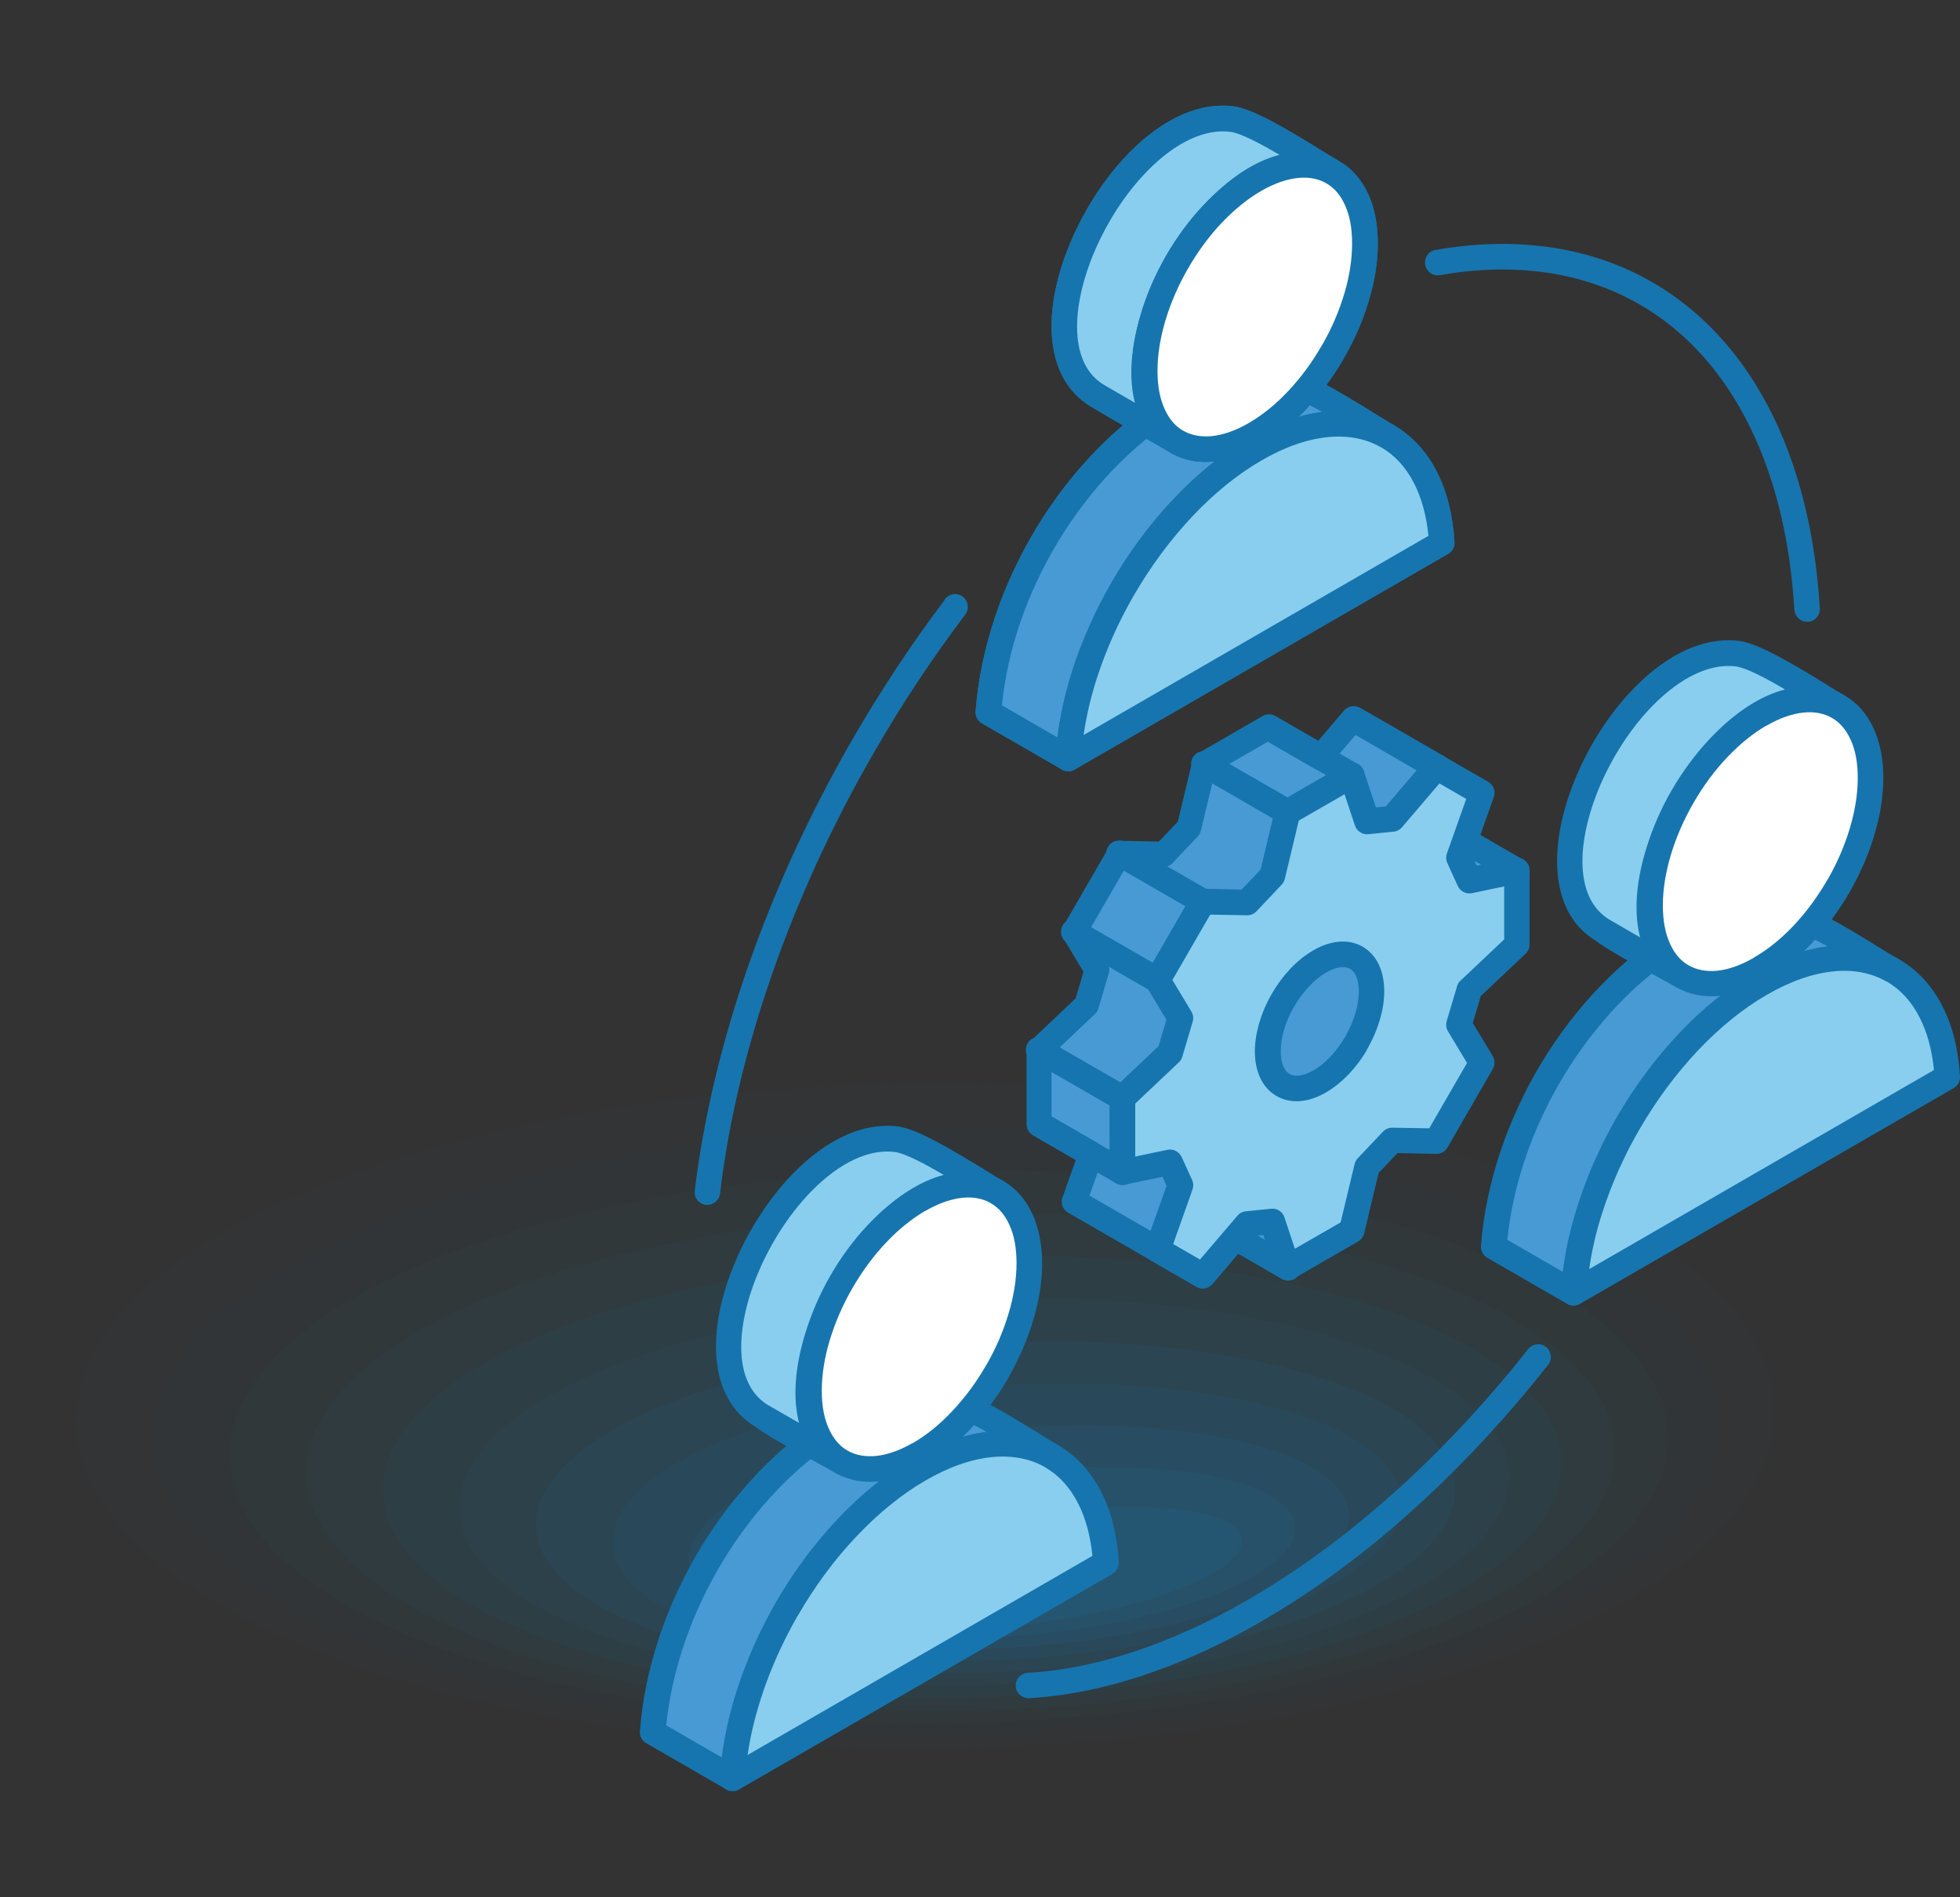 <?xml version="1.0" encoding="UTF-8"?><svg id="_Layer_" xmlns="http://www.w3.org/2000/svg" width="125" height="121" viewBox="0 0 125 121"><rect x="0" y="0" width="125" height="121" fill="#333333" stroke="none"/><path d="m3.05,96.88C1.03,94.52,0,92.05,0,89.52c-.01-9.36,14.13-17.74,36.05-21.34,7.07-1.17,14.52-1.77,22.19-1.78,7.66-.02,15.13.54,22.22,1.67,14.17,2.24,25.68,6.71,31.56,12.25,3.01,2.83,4.55,5.82,4.55,8.91,0,3.09-1.52,6.09-4.52,8.93-5.88,5.57-17.37,10.1-31.53,12.42-7.06,1.15-14.54,1.75-22.2,1.78-7.67.02-15.14-.54-22.21-1.68-14.15-2.23-25.67-6.7-31.57-12.25-.54-.51-1.04-1.03-1.48-1.55Z" style="fill:#1a86c6; fill-rule:evenodd; opacity:0; stroke-width:0px;"/><path d="m7.73,97.42c-1.89-2.17-2.84-4.45-2.85-6.78-.03-8.64,13.09-16.41,33.45-19.79,6.56-1.1,13.49-1.67,20.62-1.71,7.11-.04,14.06.46,20.64,1.48,13.17,2.03,23.87,6.11,29.35,11.21,2.8,2.6,4.24,5.35,4.24,8.2.01,2.85-1.4,5.62-4.18,8.25-5.46,5.16-16.12,9.37-29.27,11.55-6.55,1.09-13.5,1.66-20.62,1.71-7.12.04-14.07-.46-20.64-1.48-13.15-2.02-23.86-6.11-29.35-11.21-.5-.47-.97-.95-1.38-1.43Z" style="fill:#1a86c6; fill-rule:evenodd; opacity:.02; stroke-width:0px;"/><path d="m12.41,97.96c-1.75-1.99-2.64-4.07-2.65-6.2-.04-7.91,12.06-15.08,30.86-18.24,6.06-1.03,12.45-1.58,19.03-1.63,6.57-.07,12.98.37,19.07,1.28,12.17,1.82,22.06,5.52,27.12,10.17,2.59,2.37,3.93,4.89,3.93,7.5.02,2.61-1.28,5.16-3.84,7.58-5.03,4.74-14.86,8.64-27,10.67-6.05,1.01-12.47,1.57-19.04,1.63-6.58.06-12.99-.37-19.06-1.29-12.15-1.81-22.05-5.52-27.13-10.17-.46-.43-.9-.87-1.28-1.3Z" style="fill:#1a86c6; fill-rule:evenodd; opacity:.02; stroke-width:0px;"/><path d="m17.09,98.5c-1.61-1.8-2.43-3.68-2.45-5.62-.06-7.19,11.02-13.74,28.26-16.69,5.55-.96,11.42-1.48,17.45-1.56,6.03-.08,11.91.28,17.49,1.09,11.17,1.6,20.25,4.93,24.91,9.14,2.38,2.14,3.61,4.42,3.63,6.8.02,2.37-1.16,4.69-3.51,6.89-4.6,4.33-13.61,7.91-24.74,9.81-5.55.94-11.43,1.47-17.47,1.55-6.03.08-11.92-.29-17.49-1.1-11.15-1.6-20.24-4.93-24.91-9.14-.43-.39-.83-.78-1.18-1.18Z" style="fill:#1a86c6; fill-rule:evenodd; opacity:.03; stroke-width:0px;"/><path d="m21.77,99.04c-1.47-1.61-2.22-3.3-2.24-5.04-.08-6.46,9.99-12.41,25.66-15.14,5.05-.89,10.39-1.39,15.88-1.48,5.48-.1,10.83.2,15.92.9,10.16,1.39,18.44,4.34,22.68,8.1,2.18,1.92,3.3,3.96,3.32,6.1.03,2.13-1.04,4.22-3.17,6.22-4.17,3.91-12.36,7.17-22.48,8.93-5.05.88-10.39,1.38-15.88,1.48-5.49.1-10.84-.2-15.92-.9-10.15-1.38-18.42-4.34-22.69-8.1-.39-.35-.75-.7-1.07-1.05Z" style="fill:#1a86c6; fill-rule:evenodd; opacity:.04; stroke-width:0px;"/><path d="m26.45,99.58c-1.33-1.42-2.01-2.92-2.04-4.47-.09-5.74,8.95-11.08,23.06-13.59,4.55-.82,9.35-1.29,14.29-1.41,4.94-.13,9.76.12,14.34.71,9.16,1.17,16.62,3.75,20.47,7.06,1.97,1.69,2.99,3.5,3.01,5.39.03,1.89-.92,3.76-2.83,5.54-3.74,3.5-11.11,6.44-20.22,8.06-4.54.81-9.36,1.28-14.3,1.41-4.94.12-9.77-.12-14.34-.71-9.15-1.17-16.61-3.74-20.47-7.06-.35-.31-.68-.62-.97-.93Z" style="fill:#1a86c6; fill-rule:evenodd; opacity:.05; stroke-width:0px;"/><path d="m31.13,100.12c-1.19-1.23-1.8-2.53-1.83-3.89-.11-5.01,7.92-9.74,20.46-12.04,4.04-.75,8.32-1.2,12.72-1.33,4.39-.15,8.69.03,12.77.51,8.16.96,14.81,3.16,18.25,6.02,1.76,1.46,2.67,3.04,2.71,4.69.04,1.65-.8,3.29-2.49,4.86-3.32,3.08-9.86,5.71-17.96,7.19-4.04.74-8.32,1.19-12.72,1.33-4.4.14-8.7-.03-12.77-.52-8.15-.96-14.8-3.15-18.25-6.02-.31-.27-.61-.54-.87-.81Z" style="fill:#1a86c6; fill-rule:evenodd; opacity:.05; stroke-width:0px;"/><path d="m35.81,100.67c-1.05-1.04-1.6-2.15-1.63-3.31-.12-4.29,6.88-8.41,17.86-10.49,3.54-.68,7.28-1.1,11.14-1.26,3.85-.17,7.61-.05,11.19.32,7.16.75,13,2.56,16.03,4.99,1.55,1.23,2.36,2.57,2.4,3.99.05,1.42-.68,2.82-2.16,4.18-2.89,2.67-8.61,4.97-15.7,6.31-3.53.67-7.29,1.09-11.14,1.26-3.85.16-7.62.05-11.19-.33-7.15-.74-12.99-2.56-16.03-4.98-.28-.23-.54-.45-.77-.68Z" style="fill:#1a86c6; fill-rule:evenodd; opacity:.06; stroke-width:0px;"/><path d="m40.49,101.2c-.91-.85-1.39-1.77-1.43-2.73-.14-3.56,5.84-7.07,15.26-8.94,3.03-.61,6.25-1,9.56-1.18,3.3-.18,6.54-.14,9.62.13,6.15.53,11.19,1.97,13.81,3.95,1.34,1.01,2.05,2.11,2.09,3.29.05,1.17-.56,2.35-1.82,3.5-2.46,2.25-7.35,4.24-13.43,5.44-3.03.6-6.25,1-9.56,1.18-3.31.18-6.55.14-9.62-.13-6.15-.53-11.18-1.97-13.81-3.94-.24-.18-.46-.37-.66-.56Z" style="fill:#1a86c6; fill-rule:evenodd; opacity:.07; stroke-width:0px;"/><path d="m45.17,101.75c-.77-.66-1.18-1.39-1.22-2.15-.16-2.84,4.81-5.74,12.66-7.39,2.53-.53,5.21-.91,7.98-1.11,2.76-.2,5.47-.22,8.04-.06,5.15.32,9.38,1.38,11.59,2.91,1.13.78,1.73,1.65,1.79,2.58.05.94-.45,1.88-1.48,2.82-2.03,1.84-6.1,3.5-11.17,4.57-2.53.53-5.21.9-7.98,1.11-2.77.2-5.47.22-8.04.06-5.14-.32-9.37-1.38-11.59-2.91-.2-.14-.39-.29-.56-.43Z" style="fill:#1a86c6; fill-rule:evenodd; opacity:.08; stroke-width:0px;"/><path d="m49.85,102.29c-.63-.48-.97-1-1.02-1.57-.17-2.11,3.77-4.4,10.06-5.84,2.03-.46,4.18-.81,6.4-1.03,2.22-.22,4.39-.31,6.47-.25,4.15.11,7.56.79,9.37,1.87.92.55,1.43,1.18,1.48,1.88.06.7-.33,1.42-1.15,2.14-1.61,1.43-4.85,2.77-8.91,3.7-2.03.46-4.18.81-6.4,1.03-2.22.22-4.4.31-6.47.25-4.14-.1-7.56-.79-9.37-1.87-.17-.1-.32-.2-.46-.31Z" style="fill:#1a86c6; fill-rule:evenodd; opacity:.08; stroke-width:0px;"/><path d="m54.53,102.83c-.49-.29-.76-.62-.82-.99-.19-1.39,2.74-3.07,7.46-4.29,1.52-.39,3.14-.71,4.82-.96,1.68-.24,3.32-.39,4.89-.45,3.15-.11,5.75.19,7.15.83.71.33,1.11.72,1.17,1.18.06.46-.21.95-.81,1.47-1.18,1.01-3.6,2.04-6.65,2.82-1.52.39-3.15.71-4.82.96-1.68.24-3.32.39-4.89.44-3.14.11-5.75-.19-7.15-.83-.13-.06-.25-.12-.35-.18Z" style="fill:#1a86c6; fill-rule:evenodd; opacity:.09; stroke-width:0px;"/><path d="m80.04,28.66c2.71-1.48,5.54-2.36,8.44-.84-2.11-1.22-5.19-3.42-7.35-3.68-2.22-.28-4.29.54-6.19,1.58-6.59,4-11.33,12.05-11.91,19.71l5.1,2.94c.58-7.66,5.32-15.71,11.9-19.71Z" style="fill:#489ad4; fill-rule:evenodd; stroke-width:0px;"/><path d="m79.64,27.95c1.43-.79,2.9-1.41,4.42-1.64l.26-.04c-1.19-.66-2.36-1.21-3.29-1.32-.99-.13-1.96,0-2.89.27-.96.28-1.9.72-2.81,1.22h-.02c-3.13,1.92-5.83,4.8-7.83,8.11-1.95,3.23-3.23,6.87-3.58,10.44l3.56,2.06c.47-3.58,1.79-7.18,3.73-10.4,2.14-3.54,5.05-6.62,8.44-8.68l.03-.02h0Zm4.66-.03c-1.3.2-2.6.75-3.88,1.45-3.14,1.91-5.85,4.79-7.85,8.11-2.04,3.38-3.35,7.22-3.63,10.95-.01.12-.05.24-.11.35-.23.39-.72.52-1.11.3l-5.06-2.92c-.28-.15-.47-.45-.44-.79.3-3.99,1.69-8.07,3.86-11.67,2.13-3.52,5.02-6.59,8.38-8.64l.09-.06c.99-.54,2.04-1.03,3.14-1.35,1.14-.33,2.32-.48,3.54-.33,1.86.23,4.19,1.67,6.17,2.89.53.33,1.04.64,1.46.89.39.21.54.7.34,1.09-.21.4-.7.55-1.1.34-1.28-.67-2.54-.81-3.79-.62Z" style="fill:#1675ae; fill-rule:evenodd; stroke-width:0px;"/><path d="m80.04,28.66c2.71-1.48,5.54-2.36,8.44-.84-2.11-1.22-5.19-3.42-7.35-3.68-2.22-.28-4.29.54-6.19,1.58-6.59,4-11.33,12.05-11.91,19.71l5.1,2.94c.58-7.66,5.32-15.71,11.9-19.71Z" style="fill:#489ad4; fill-rule:evenodd; stroke-width:0px;"/><path d="m79.64,27.95c1.43-.79,2.9-1.41,4.42-1.64l.26-.04c-1.19-.66-2.36-1.21-3.29-1.32-.99-.13-1.96,0-2.89.27-.96.28-1.9.72-2.81,1.22h-.02c-3.13,1.92-5.83,4.8-7.83,8.11-1.95,3.23-3.23,6.87-3.58,10.44l3.56,2.06c.47-3.58,1.79-7.18,3.73-10.4,2.14-3.54,5.05-6.62,8.44-8.68l.03-.02h0Zm4.66-.03c-1.3.2-2.6.75-3.88,1.45-3.14,1.91-5.85,4.79-7.85,8.11-2.04,3.38-3.35,7.22-3.63,10.95-.01.12-.05.24-.11.35-.23.39-.72.52-1.11.3l-5.06-2.92c-.28-.15-.47-.45-.44-.79.3-3.99,1.69-8.07,3.86-11.67,2.13-3.52,5.02-6.59,8.38-8.64l.09-.06c.99-.54,2.04-1.03,3.14-1.35,1.14-.33,2.32-.48,3.54-.33,1.86.23,4.19,1.67,6.17,2.89.53.33,1.04.64,1.46.89.39.21.54.7.34,1.09-.21.4-.7.55-1.1.34-1.28-.67-2.54-.81-3.79-.62Z" style="fill:#1675ae; fill-rule:evenodd; stroke-width:0px;"/><path d="m85,10.98c-1.55-.89-5.01-3.2-6.42-3.38-6.92-.86-14.45,14.09-8.6,17.63l5.1,2.94c-6.41-4.07,3.22-20.71,9.93-17.2h0Zm-4.96,17.67h0s-5.1-2.94-5.1-2.94h0s5.1,2.94,5.1,2.94Z" style="fill:#89ceef; fill-rule:evenodd; stroke-width:0px;"/><path d="m84.18,9.54l1.2.73c.39.21.54.7.34,1.09-.21.4-.7.55-1.1.35-1.92-1.01-4.21.04-6.18,1.99-.98.97-1.88,2.16-2.62,3.44-.74,1.28-1.32,2.66-1.68,3.99-.45,1.73-.52,3.38-.02,4.65-.02-.31.13-.62.42-.78h0c.24-.14.54-.14.8,0l5.07,2.93c.13.07.25.18.33.33.22.39.08.89-.32,1.1h0c-.24.14-.54.15-.8,0l-5.07-2.93c-.07-.03-.13-.08-.18-.13.27.47.65.87,1.13,1.18.36.23.49.71.27,1.09-.22.39-.72.52-1.11.3-1.7-.97-3.44-1.95-5.11-2.95-1.52-.92-2.28-2.47-2.45-4.3-.17-1.81.25-3.91,1.08-5.94.81-2.01,2.03-3.97,3.45-5.53,2.04-2.24,4.55-3.68,7.04-3.37,1.28.16,3.72,1.65,5.5,2.75h0Zm-2.59.33c-1.24-.73-2.48-1.38-3.11-1.46-1.91-.24-3.94.98-5.64,2.85-1.3,1.42-2.4,3.21-3.15,5.05-.73,1.81-1.11,3.64-.97,5.18.12,1.32.64,2.42,1.67,3.05l1.99,1.15c-.38-1.47-.27-3.2.19-4.96.39-1.48,1.03-2.99,1.84-4.4.81-1.41,1.8-2.72,2.89-3.79,1.32-1.31,2.79-2.27,4.28-2.66Z" style="fill:#1675ae; fill-rule:evenodd; stroke-width:0px;"/><path d="m85,10.98c-1.55-.89-5.01-3.2-6.42-3.38-6.92-.86-14.45,14.09-8.6,17.63l5.1,2.94c-6.41-4.07,3.22-20.71,9.93-17.2h0Zm-4.96,17.67h0s-5.1-2.94-5.1-2.94h0s5.1,2.94,5.1,2.94Z" style="fill:#89ceef; fill-rule:evenodd; stroke-width:0px;"/><path d="m84.18,9.54l1.2.73c.39.21.54.7.34,1.09-.21.4-.7.55-1.1.35-1.92-1.01-4.21.04-6.18,1.99-.98.97-1.88,2.16-2.62,3.44-.74,1.28-1.32,2.66-1.68,3.99-.45,1.73-.52,3.38-.02,4.65-.02-.31.13-.62.42-.78h0c.24-.14.54-.14.8,0l5.07,2.93c.13.07.25.18.33.33.22.39.08.89-.32,1.1h0c-.24.14-.54.15-.8,0l-5.07-2.93c-.07-.03-.13-.08-.18-.13.27.47.65.87,1.13,1.18.36.23.49.71.27,1.09-.22.39-.72.52-1.11.3-1.7-.97-3.44-1.95-5.11-2.95-1.52-.92-2.28-2.47-2.45-4.3-.17-1.81.25-3.91,1.08-5.94.81-2.01,2.03-3.97,3.45-5.53,2.04-2.24,4.55-3.68,7.04-3.37,1.28.16,3.72,1.65,5.5,2.75h0Zm-2.59.33c-1.24-.73-2.48-1.38-3.11-1.46-1.91-.24-3.94.98-5.64,2.85-1.3,1.42-2.4,3.21-3.15,5.05-.73,1.81-1.11,3.64-.97,5.18.12,1.32.64,2.42,1.67,3.05l1.99,1.15c-.38-1.47-.27-3.2.19-4.96.39-1.48,1.03-2.99,1.84-4.4.81-1.41,1.8-2.72,2.89-3.79,1.32-1.31,2.79-2.27,4.28-2.66Z" style="fill:#1675ae; fill-rule:evenodd; stroke-width:0px;"/><path d="m88.48,27.82c-2.25-1.3-5.27-1-8.45.84-3.29,1.9-6.28,5.17-8.44,8.9-1.98,3.43-3.27,7.26-3.47,10.8l23.81-13.75c-.2-3.31-1.49-5.66-3.47-6.8Z" style="fill:#489ad4; fill-rule:evenodd; stroke-width:0px;"/><path d="m88.07,28.53c-.97-.56-2.12-.77-3.38-.65-1.32.13-2.76.63-4.24,1.49-1.55.9-3.03,2.11-4.38,3.54-1.41,1.49-2.69,3.22-3.76,5.07-.98,1.69-1.78,3.49-2.36,5.29-.39,1.21-.67,2.42-.84,3.61l21.99-12.7c-.13-1.3-.44-2.42-.91-3.34-.52-1.03-1.24-1.81-2.11-2.31h0Zm-3.54-2.27c1.6-.16,3.08.12,4.36.86,1.14.66,2.08,1.66,2.75,2.98.63,1.23,1.02,2.73,1.12,4.48.02.3-.13.59-.41.75l-23.77,13.73c-.14.09-.31.14-.49.13-.45-.02-.79-.41-.77-.86.1-1.81.48-3.7,1.07-5.56.61-1.91,1.47-3.81,2.5-5.6,1.13-1.96,2.48-3.79,3.99-5.38,1.46-1.54,3.06-2.85,4.74-3.82,1.69-.98,3.35-1.55,4.9-1.7Z" style="fill:#1675ae; fill-rule:evenodd; stroke-width:0px;"/><path d="m88.48,27.82c-2.25-1.3-5.27-1-8.45.84-3.29,1.9-6.28,5.17-8.44,8.9-1.98,3.43-3.27,7.26-3.47,10.8l23.81-13.75c-.2-3.31-1.49-5.66-3.47-6.8Z" style="fill:#89ceef; fill-rule:evenodd; stroke-width:0px;"/><path d="m88.07,28.53c-.97-.56-2.12-.77-3.38-.65-1.32.13-2.76.63-4.24,1.49-1.55.9-3.03,2.11-4.38,3.54-1.41,1.49-2.69,3.22-3.76,5.07-.98,1.69-1.78,3.49-2.36,5.29-.39,1.21-.67,2.42-.84,3.61l21.99-12.7c-.13-1.3-.44-2.42-.91-3.34-.52-1.03-1.24-1.81-2.11-2.31h0Zm-3.54-2.27c1.6-.16,3.08.12,4.36.86,1.14.66,2.08,1.66,2.75,2.98.63,1.23,1.02,2.73,1.12,4.48.02.3-.13.59-.41.75l-23.77,13.73c-.14.09-.31.14-.49.13-.45-.02-.79-.41-.77-.86.1-1.81.48-3.7,1.07-5.56.61-1.91,1.47-3.81,2.5-5.6,1.13-1.96,2.48-3.79,3.99-5.38,1.46-1.54,3.06-2.85,4.74-3.82,1.69-.98,3.35-1.55,4.9-1.7Z" style="fill:#1675ae; fill-rule:evenodd; stroke-width:0px;"/><path d="m80.03,27.69h0c1.93-1.12,3.69-3.04,4.96-5.24h0c1.27-2.2,2.05-4.68,2.05-6.92s-.79-3.81-2.05-4.55c-1.27-.73-3.03-.63-4.96.49-1.94,1.12-3.69,3.04-4.96,5.24-1.27,2.2-2.06,4.68-2.06,6.92s.79,3.81,2.06,4.55c1.27.73,3.02.63,4.96-.49Z" style="fill:#fff; fill-rule:evenodd; stroke-width:0px;"/><path d="m80.43,28.4h0c-1.05.61-2.07.95-3,1.04-1.01.1-1.93-.08-2.71-.52l-.05-.03c-.79-.46-1.43-1.18-1.86-2.12-.39-.86-.61-1.91-.61-3.13s.2-2.41.57-3.64c.37-1.25.92-2.51,1.6-3.69.68-1.18,1.49-2.28,2.39-3.23.88-.93,1.85-1.72,2.87-2.31,1.05-.61,2.07-.95,3.01-1.04,1.03-.1,1.97.09,2.77.55.8.46,1.43,1.18,1.86,2.12.39.86.6,1.91.6,3.13s-.2,2.41-.57,3.64c-.37,1.25-.91,2.5-1.59,3.67v.02c-.67,1.15-1.47,2.23-2.36,3.18l-.04.05c-.88.93-1.85,1.72-2.86,2.3h-.01Zm-.8-1.41c.88-.51,1.73-1.2,2.5-2.02l.04-.04c.79-.84,1.52-1.83,2.12-2.88l.04-.06c.6-1.04,1.08-2.16,1.41-3.28.32-1.07.49-2.15.49-3.18s-.16-1.81-.46-2.46c-.28-.63-.69-1.1-1.19-1.38-.5-.29-1.11-.41-1.79-.34-.71.07-1.51.34-2.36.83-.88.51-1.72,1.2-2.5,2.02-.82.86-1.55,1.86-2.16,2.92-.62,1.07-1.11,2.2-1.45,3.34-.32,1.08-.5,2.15-.5,3.18s.16,1.8.46,2.46c.28.63.69,1.1,1.19,1.38l.04.02c.49.27,1.09.38,1.76.32.71-.07,1.51-.34,2.36-.83Z" style="fill:#1675ae; fill-rule:evenodd; stroke-width:0px;"/><path d="m80.03,27.69h0c1.93-1.12,3.69-3.04,4.96-5.24h0c1.27-2.2,2.05-4.68,2.05-6.92s-.79-3.81-2.05-4.55c-1.27-.73-3.03-.63-4.96.49-1.94,1.12-3.69,3.04-4.96,5.24-1.27,2.2-2.06,4.68-2.06,6.92s.79,3.81,2.06,4.55c1.27.73,3.02.63,4.96-.49Z" style="fill:#fff; fill-rule:evenodd; stroke-width:0px;"/><path d="m80.43,28.4h0c-1.05.61-2.07.95-3,1.04-1.01.1-1.93-.08-2.71-.52l-.05-.03c-.79-.46-1.43-1.18-1.86-2.12-.39-.86-.61-1.91-.61-3.13s.2-2.41.57-3.64c.37-1.25.92-2.51,1.6-3.69.68-1.18,1.49-2.28,2.39-3.23.88-.93,1.85-1.72,2.87-2.31,1.05-.61,2.07-.95,3.01-1.04,1.03-.1,1.97.09,2.77.55.8.46,1.43,1.18,1.86,2.12.39.86.6,1.91.6,3.13s-.2,2.41-.57,3.64c-.37,1.25-.91,2.5-1.59,3.67v.02c-.67,1.15-1.47,2.23-2.36,3.18l-.04.05c-.88.93-1.85,1.72-2.86,2.3h-.01Zm-.8-1.41c.88-.51,1.73-1.2,2.5-2.02l.04-.04c.79-.84,1.52-1.83,2.12-2.88l.04-.06c.6-1.04,1.08-2.16,1.41-3.28.32-1.07.49-2.15.49-3.18s-.16-1.81-.46-2.46c-.28-.63-.69-1.1-1.19-1.38-.5-.29-1.11-.41-1.79-.34-.71.07-1.51.34-2.36.83-.88.51-1.72,1.2-2.5,2.02-.82.86-1.55,1.86-2.16,2.92-.62,1.07-1.11,2.2-1.45,3.34-.32,1.08-.5,2.15-.5,3.18s.16,1.8.46,2.46c.28.63.69,1.1,1.19,1.38l.04.02c.49.27,1.09.38,1.76.32.71-.07,1.51-.34,2.36-.83Z" style="fill:#1675ae; fill-rule:evenodd; stroke-width:0px;"/><path d="m58.63,93.72c2.71-1.48,5.54-2.36,8.44-.84-2.11-1.22-5.19-3.42-7.35-3.69-2.22-.28-4.29.54-6.19,1.58-6.59,4-11.33,12.05-11.9,19.71l5.1,2.94c.58-7.66,5.32-15.71,11.9-19.71Z" style="fill:#489ad4; fill-rule:evenodd; stroke-width:0px;"/><path d="m58.24,93.01c1.43-.79,2.9-1.41,4.42-1.64l.26-.04c-1.19-.66-2.36-1.21-3.29-1.32-1-.12-1.96,0-2.89.27-.96.28-1.9.72-2.81,1.22h-.02c-3.13,1.92-5.83,4.8-7.83,8.11-1.95,3.23-3.23,6.87-3.59,10.44l3.56,2.06c.47-3.58,1.79-7.18,3.73-10.39,2.14-3.54,5.05-6.62,8.44-8.68l.03-.02h0Zm4.66-.03c-1.3.2-2.6.75-3.88,1.45-3.14,1.91-5.85,4.79-7.86,8.11-2.04,3.38-3.35,7.21-3.63,10.94,0,.12-.05.24-.11.35-.23.39-.72.52-1.11.3l-5.06-2.92c-.28-.14-.47-.45-.44-.79.3-3.99,1.69-8.07,3.86-11.67,2.13-3.52,5.02-6.59,8.38-8.64l.09-.06c.99-.54,2.04-1.03,3.14-1.35,1.13-.33,2.32-.48,3.54-.32,1.86.23,4.19,1.67,6.17,2.89.53.33,1.03.64,1.46.89.39.21.54.7.34,1.09-.21.4-.7.55-1.1.34-1.28-.67-2.55-.81-3.8-.62Z" style="fill:#1675ae; fill-rule:evenodd; stroke-width:0px;"/><path d="m63.59,76.04c-1.55-.89-5.01-3.2-6.42-3.38-6.92-.86-14.45,14.09-8.6,17.63l5.1,2.94c-6.41-4.07,3.22-20.71,9.93-17.2h0Zm-4.96,17.67h0s-5.1-2.94-5.1-2.94h0s5.1,2.94,5.1,2.94Z" style="fill:#89ceef; fill-rule:evenodd; stroke-width:0px;"/><path d="m62.77,74.6c.47.29.89.54,1.23.74.37.22.51.69.31,1.08-.21.4-.7.55-1.09.35-1.92-1.01-4.21.04-6.18,1.99-.98.97-1.88,2.16-2.62,3.44-.74,1.28-1.32,2.66-1.68,3.99-.45,1.73-.52,3.38-.02,4.65-.02-.28.11-.57.35-.74.25-.18.59-.2.87-.04l5.1,2.94c.12.07.23.18.3.31.2.37.09.83-.25,1.06-.25.18-.59.2-.87.04l-5.1-2.94c-.05-.03-.1-.07-.15-.11.27.47.65.87,1.13,1.18.37.23.49.72.27,1.1-.23.39-.72.52-1.11.3-1.4-.81-3.93-2.07-5.11-2.95-1.52-.92-2.28-2.47-2.45-4.3-.17-1.81.25-3.91,1.08-5.94.81-2.01,2.03-3.97,3.45-5.53,2.04-2.24,4.55-3.68,7.04-3.37,1.28.16,3.72,1.66,5.5,2.74h0Zm-2.59.34c-1.24-.73-2.48-1.38-3.11-1.46-1.91-.24-3.94.98-5.65,2.85-1.3,1.42-2.4,3.21-3.15,5.05-.73,1.81-1.11,3.64-.97,5.18.12,1.32.64,2.42,1.66,3.05l2,1.15c-.38-1.47-.27-3.2.19-4.96.39-1.47,1.03-2.99,1.84-4.39.81-1.4,1.8-2.72,2.88-3.79,1.33-1.31,2.8-2.27,4.29-2.67Z" style="fill:#1675ae; fill-rule:evenodd; stroke-width:0px;"/><path d="m67.07,92.88c-2.25-1.3-5.27-1-8.45.84-3.29,1.9-6.28,5.17-8.44,8.9-1.98,3.43-3.27,7.26-3.47,10.8l23.81-13.75c-.2-3.31-1.49-5.66-3.47-6.8Z" style="fill:#89ceef; fill-rule:evenodd; stroke-width:0px;"/><path d="m66.66,93.59c-.97-.56-2.12-.77-3.39-.65-1.32.13-2.76.63-4.24,1.49-1.55.9-3.03,2.11-4.38,3.54-1.42,1.49-2.69,3.22-3.76,5.07l-.03.04c-.96,1.68-1.76,3.46-2.33,5.25-.39,1.21-.68,2.42-.85,3.61l21.99-12.7c-.13-1.3-.44-2.42-.91-3.34-.52-1.03-1.24-1.81-2.11-2.31h0Zm-3.54-2.27c1.6-.16,3.08.13,4.36.86,1.14.66,2.08,1.66,2.75,2.98.63,1.23,1.02,2.73,1.12,4.48.01.3-.13.59-.41.75l-23.77,13.73c-.14.09-.31.14-.49.13-.45-.02-.79-.41-.77-.86.1-1.81.48-3.7,1.08-5.56.61-1.89,1.45-3.78,2.47-5.56l.02-.05c1.13-1.96,2.48-3.79,3.99-5.38,1.46-1.54,3.06-2.85,4.74-3.82,1.69-.98,3.36-1.55,4.9-1.7Z" style="fill:#1675ae; fill-rule:evenodd; stroke-width:0px;"/><path d="m58.63,92.75h0c1.93-1.12,3.69-3.04,4.96-5.24h0c1.27-2.2,2.05-4.68,2.05-6.92s-.79-3.81-2.05-4.55c-1.27-.73-3.03-.63-4.96.49-1.94,1.12-3.69,3.04-4.96,5.24-1.27,2.2-2.06,4.68-2.06,6.92s.79,3.81,2.06,4.55c1.27.73,3.02.63,4.96-.49Z" style="fill:#fff; fill-rule:evenodd; stroke-width:0px;"/><path d="m58.23,92.04c.88-.51,1.72-1.2,2.49-2.02.81-.86,1.55-1.85,2.16-2.92l.04-.06c.6-1.04,1.08-2.16,1.41-3.28.32-1.07.5-2.16.5-3.18s-.16-1.81-.46-2.46c-.28-.63-.69-1.1-1.19-1.38-.5-.29-1.11-.41-1.79-.34-.71.07-1.51.34-2.36.83l-.05.02c-.86.51-1.7,1.19-2.46,2-.82.86-1.55,1.86-2.16,2.92-.62,1.07-1.11,2.21-1.45,3.34-.32,1.07-.5,2.15-.5,3.18s.16,1.81.46,2.46c.28.63.69,1.1,1.19,1.38l.03.02c.49.27,1.09.38,1.76.32.71-.07,1.51-.34,2.36-.83h0Zm3.67-.9c-.88.93-1.84,1.72-2.86,2.31h0c-1.05.61-2.07.95-3.01,1.04-1.01.1-1.93-.08-2.72-.52l-.05-.03c-.79-.46-1.43-1.18-1.86-2.12-.39-.86-.61-1.91-.61-3.13s.2-2.41.57-3.64c.38-1.26.92-2.51,1.6-3.69.68-1.18,1.49-2.28,2.39-3.23.86-.91,1.82-1.69,2.82-2.28l.04-.03c1.05-.61,2.07-.95,3.01-1.04,1.03-.1,1.97.09,2.77.55.8.46,1.43,1.18,1.86,2.12.39.86.61,1.91.61,3.13s-.2,2.41-.57,3.64c-.37,1.25-.92,2.5-1.59,3.67v.02c-.69,1.17-1.5,2.27-2.4,3.23Z" style="fill:#1675ae; fill-rule:evenodd; stroke-width:0px;"/><path d="m112.28,62.75c2.71-1.48,5.54-2.36,8.44-.84-2.11-1.22-5.19-3.41-7.35-3.68-2.22-.28-4.29.54-6.19,1.58-6.59,4-11.33,12.05-11.9,19.71l5.1,2.94c.58-7.66,5.32-15.71,11.91-19.71Z" style="fill:#489ad4; fill-rule:evenodd; stroke-width:0px;"/><path d="m111.88,62.04c1.43-.79,2.9-1.41,4.42-1.64l.26-.03c-1.19-.66-2.36-1.21-3.29-1.33-.99-.12-1.96,0-2.89.27-.96.28-1.9.72-2.81,1.22h-.02c-3.13,1.92-5.83,4.8-7.83,8.11-1.95,3.23-3.23,6.87-3.59,10.44l3.56,2.06c.47-3.57,1.79-7.18,3.73-10.39,2.14-3.54,5.05-6.62,8.44-8.68l.03-.02h0Zm4.66-.03c-1.3.2-2.6.75-3.88,1.45-3.14,1.91-5.85,4.79-7.86,8.11-2.04,3.38-3.35,7.22-3.63,10.95,0,.12-.04.24-.11.35-.23.39-.72.52-1.11.3l-5.06-2.92c-.28-.14-.47-.45-.44-.79.3-3.98,1.69-8.07,3.86-11.67,2.13-3.52,5.02-6.59,8.38-8.64l.09-.06c.99-.54,2.04-1.03,3.14-1.35,1.14-.33,2.32-.48,3.54-.33,1.86.23,4.19,1.67,6.17,2.89.51.32,1.01.62,1.49.9.37.22.51.69.31,1.08-.21.4-.7.55-1.1.34l-.03-.02c-1.27-.66-2.53-.79-3.76-.61Z" style="fill:#1675ae; fill-rule:evenodd; stroke-width:0px;"/><path d="m117.24,45.07c-1.55-.89-5.01-3.2-6.42-3.38-6.92-.86-14.45,14.09-8.6,17.63l5.1,2.94c-6.41-4.07,3.22-20.71,9.93-17.19h0Zm-4.96,17.67h0s-5.1-2.94-5.1-2.94h0s5.1,2.94,5.1,2.94Z" style="fill:#89ceef; fill-rule:evenodd; stroke-width:0px;"/><path d="m116.42,43.63c.47.29.89.54,1.23.74.37.22.51.69.31,1.08-.21.4-.7.55-1.1.34-1.91-1-4.21.04-6.18,1.99-.98.97-1.88,2.16-2.62,3.45-.74,1.29-1.33,2.66-1.68,3.99-.45,1.73-.51,3.38-.02,4.65-.02-.29.11-.57.35-.74.25-.18.59-.2.87-.04l5.1,2.94c.12.07.23.18.3.31.21.37.09.83-.25,1.06-.25.17-.59.2-.87.04l-5.1-2.94c-.05-.03-.1-.07-.15-.11.27.47.65.87,1.13,1.18.37.23.49.72.27,1.1-.23.39-.72.52-1.11.3-1.4-.81-3.93-2.07-5.11-2.95-1.53-.92-2.29-2.47-2.45-4.3-.16-1.81.25-3.91,1.08-5.94.81-2.01,2.02-3.97,3.45-5.53,2.04-2.24,4.55-3.68,7.05-3.37,1.28.16,3.72,1.65,5.5,2.74h0Zm-2.59.34c-1.24-.73-2.48-1.38-3.11-1.46-1.91-.24-3.94.98-5.65,2.85-1.3,1.42-2.4,3.21-3.15,5.05-.73,1.81-1.11,3.64-.97,5.18.12,1.32.64,2.42,1.66,3.05l1.99,1.15c-.38-1.47-.27-3.19.19-4.96.39-1.48,1.03-2.99,1.84-4.39.81-1.41,1.8-2.72,2.89-3.79,1.32-1.31,2.79-2.27,4.28-2.66Z" style="fill:#1675ae; fill-rule:evenodd; stroke-width:0px;"/><path d="m120.72,61.91c-2.25-1.3-5.27-.99-8.45.84-3.29,1.9-6.28,5.17-8.43,8.91-1.98,3.43-3.27,7.26-3.47,10.8l23.82-13.75c-.2-3.31-1.49-5.65-3.47-6.8Z" style="fill:#89ceef; fill-rule:evenodd; stroke-width:0px;"/><path d="m120.31,62.61c-.97-.56-2.12-.78-3.38-.65-1.32.13-2.76.63-4.24,1.49-1.55.89-3.03,2.11-4.38,3.53-1.41,1.49-2.69,3.22-3.76,5.07-.98,1.69-1.78,3.49-2.36,5.29-.39,1.21-.67,2.42-.84,3.61l21.99-12.7c-.13-1.3-.44-2.42-.91-3.34-.52-1.03-1.24-1.81-2.11-2.31h0Zm-3.54-2.27c1.6-.16,3.09.13,4.36.86,1.14.66,2.08,1.66,2.75,2.98.63,1.23,1.02,2.73,1.12,4.48.02.3-.13.59-.41.75l-23.82,13.75c-.13.08-.29.12-.45.11-.45-.02-.79-.41-.77-.86.1-1.82.48-3.7,1.08-5.56.61-1.91,1.47-3.82,2.5-5.6,1.13-1.96,2.49-3.79,3.99-5.38,1.46-1.54,3.06-2.85,4.74-3.82,1.69-.98,3.35-1.55,4.9-1.7Z" style="fill:#1675ae; fill-rule:evenodd; stroke-width:0px;"/><path d="m112.27,61.77h0c1.94-1.12,3.69-3.04,4.96-5.24h0c1.27-2.2,2.05-4.68,2.05-6.92s-.79-3.81-2.05-4.55c-1.27-.73-3.03-.63-4.96.49-1.94,1.12-3.7,3.04-4.96,5.24-1.27,2.2-2.06,4.68-2.06,6.92s.79,3.81,2.06,4.54c1.27.73,3.02.63,4.96-.49Z" style="fill:#fff; fill-rule:evenodd; stroke-width:0px;"/><path d="m111.87,61.07c.89-.51,1.73-1.2,2.5-2.01.81-.86,1.55-1.86,2.16-2.92l.04-.06c.6-1.04,1.08-2.16,1.41-3.27.32-1.08.5-2.16.5-3.18s-.16-1.81-.46-2.46c-.29-.63-.69-1.1-1.19-1.38-.5-.29-1.11-.41-1.8-.34-.71.07-1.51.34-2.36.83l-.05.02c-.86.5-1.69,1.19-2.46,2l-.04.04c-.8.85-1.52,1.83-2.12,2.88-.62,1.07-1.11,2.2-1.45,3.34-.32,1.08-.5,2.16-.5,3.18s.16,1.81.46,2.46c.28.63.69,1.1,1.19,1.38l.04.02c.49.27,1.09.38,1.76.32.71-.07,1.51-.34,2.35-.83h0Zm3.68-.9c-.88.93-1.85,1.72-2.86,2.31h0c-1.05.61-2.07.95-3.01,1.04-1.01.1-1.93-.08-2.71-.52l-.05-.03c-.8-.46-1.43-1.18-1.86-2.12-.39-.86-.61-1.91-.61-3.13s.2-2.41.57-3.64c.37-1.26.92-2.52,1.6-3.69.67-1.15,1.47-2.24,2.35-3.18l.04-.05c.86-.91,1.82-1.69,2.82-2.28l.04-.03c1.05-.61,2.07-.95,3.01-1.04,1.03-.1,1.97.09,2.76.55.8.46,1.44,1.18,1.86,2.12.39.86.61,1.91.61,3.13s-.2,2.41-.57,3.64c-.36,1.23-.9,2.46-1.56,3.62l-.08.14c-.67,1.14-1.47,2.22-2.35,3.16Z" style="fill:#1675ae; fill-rule:evenodd; stroke-width:0px;"/><path d="m96.74,55.53l-5.36-3.09-3.03.63,5.35,3.09,3.03-.63h0Zm-15.59,22.38l-5.35-3.09.97,2.94,5.35,3.09-.97-2.94h0Zm-14.92-10.95l3.03-2.87.67-2.24-1.46-2.42,2.89-5,2.82.05,1.61-1.7.97-4.06,4.09-2.36,3.31,1.91,2.09-2.45,5.36,3.09-2.83,3.32-1.61.16-3.03-1.75-2.03,1.17-.97,4.06-1.6,1.7-2.83-.05-2.89,5,1.46,2.42-.66,2.24-3.03,2.87v2.34l3.03,1.75.66,1.47-1.46,4.11-5.36-3.09,1.07-3.03-3.31-1.91v-4.72Z" style="fill:#489ad4; fill-rule:evenodd; stroke-width:0px;"/><path d="m94.49,55.17l-3.24-1.87-.64.13,3.24,1.87.64-.13h0Zm-2.7-3.43l5.31,3.07c.22.11.38.31.44.56.09.44-.19.87-.63.96l-3.03.63c-.19.04-.39.01-.57-.09l-5.35-3.09c-.19-.11-.34-.3-.39-.54v-.06s-.3.03-.3.03c-.16.02-.33-.02-.48-.1l-2.62-1.52-1.32.76-.89,3.72c-.04.13-.1.26-.2.37l-1.57,1.66c-.15.18-.38.29-.63.29l-2.35-.04-2.41,4.17,1.21,2.01c.11.19.15.43.08.65l-.67,2.24c-.04.13-.11.25-.22.36l-2.77,2.62v1.53l2.59,1.5c.16.08.29.21.37.39l.12.26c.22-.1.49-.09.72.05l5.33,3.08c.18.1.33.26.4.47l.97,2.94c.07.21.05.45-.07.66-.22.39-.72.52-1.11.3l-5.31-3.07c-.19-.09-.34-.26-.41-.47l-.33-1.01-1.06,2.98-.06.13c-.22.39-.72.52-1.11.3l-5.3-3.06c-.37-.18-.56-.61-.41-1l.85-2.39-2.68-1.55c-.27-.13-.46-.41-.46-.73v-4.72c0-.22.09-.43.26-.59l2.87-2.72.5-1.69-1.27-2.12c-.15-.25-.16-.56,0-.83l2.89-5c.14-.25.41-.41.72-.41l2.47.05,1.21-1.28.92-3.85c.05-.21.18-.4.39-.51l4.09-2.37c.24-.14.56-.15.82,0l2.73,1.58,1.64-1.92c.25-.3.69-.38,1.04-.18l5.36,3.09.12.09c.34.29.38.81.09,1.15l-2.05,2.41,1.04-.22c.19-.04.39-.01.57.09h0Zm-11.31,26.72l-3.24-1.87.2.62,3.24,1.87-.2-.62h0Zm-13.42-11.16v3.91l2.91,1.68c.34.2.49.61.36.98l-.85,2.39,3.92,2.26,1.02-2.88-.42-.94-2.8-1.62c-.26-.15-.41-.42-.41-.7v-2.34c0-.25.11-.48.3-.63l2.82-2.67.5-1.69-1.27-2.11c-.17-.28-.15-.61.01-.86l2.87-4.97c.16-.28.46-.43.76-.4l2.43.05,1.2-1.27.92-3.85c.06-.25.23-.45.45-.55l1.97-1.14c.26-.15.57-.14.81,0l2.81,1.62,1.02-.1,1.98-2.32-3.92-2.27-1.65,1.93c-.26.3-.69.37-1.03.18l-2.91-1.68-3.38,1.95-.89,3.72c-.04.17-.13.31-.24.41l-1.57,1.66c-.17.18-.4.26-.63.25l-2.32-.04-2.41,4.17,1.21,2.01c.13.22.15.47.07.69l-.65,2.2c-.05.16-.14.3-.27.4l-2.73,2.58Z" style="fill:#1675ae; fill-rule:evenodd; stroke-width:0px;"/><path d="m93.04,65.36l.67-2.24,3.03-2.87v-4.73l-3.03.63-.67-1.47,1.46-4.1c-.96-.56-1.93-1.11-2.89-1.67l-2.83,3.32-1.61.16-.97-2.94c-1.36.79-2.73,1.58-4.09,2.36l-.97,4.06-1.61,1.7-2.82-.05c-.96,1.67-1.93,3.33-2.89,5l1.46,2.42-.66,2.24-3.03,2.87v4.73l3.03-.63.66,1.47-1.46,4.1c.96.56,1.93,1.11,2.89,1.67l2.83-3.32,1.6-.16.97,2.94c1.37-.79,2.73-1.58,4.09-2.36l.97-4.06,1.61-1.7,2.82.05c.96-1.67,1.93-3.34,2.89-5l-1.46-2.42Z" style="fill:#89ceef; fill-rule:evenodd; stroke-width:0px;"/><path d="m92.27,65.11l.66-2.22c.05-.17.15-.3.28-.4l2.72-2.57v-3.38l-2.05.43c-.38.08-.76-.12-.91-.46l-.67-1.47c-.09-.2-.09-.41-.02-.61l1.23-3.47-1.71-.99-2.39,2.8c-.15.17-.35.27-.56.28l-1.59.16c-.38.04-.73-.2-.85-.56l-.66-1.99-2.92,1.68-.89,3.72c-.04.16-.13.31-.24.41l-1.57,1.66c-.17.18-.4.26-.63.25l-2.32-.04-2.41,4.17,1.21,2.01c.13.22.15.47.07.69l-.65,2.2c-.05.17-.15.3-.27.4l-2.73,2.58v3.38l2.05-.43c.38-.08.75.12.91.46l.67,1.47c.09.2.09.42.02.61l-1.23,3.47,1.71.99,2.39-2.8c.15-.17.35-.27.56-.28l1.59-.16c.39-.04.74.2.85.56l.66,1.99,2.92-1.68.89-3.72c.04-.17.13-.31.24-.41l1.57-1.66c.17-.18.4-.26.63-.25l2.32.04,2.41-4.17-1.21-2.01c-.13-.21-.15-.46-.08-.67h0Zm2.16-1.55l-.5,1.69,1.27,2.11c.15.25.16.56,0,.83l-2.87,4.98c-.14.26-.41.44-.73.43l-2.47-.05-1.21,1.27-.92,3.85c-.05.21-.19.4-.39.52l-4.04,2.33c-.06.04-.13.08-.21.1-.43.14-.89-.1-1.03-.52l-.76-2.32-.63.06-2.61,3.06c-.25.3-.69.39-1.03.18l-2.86-1.65c-.35-.18-.53-.61-.39-.99l1.35-3.8-.26-.58-2.34.49c-.07.02-.15.03-.22.03-.45,0-.82-.36-.82-.82v-4.73c0-.22.09-.43.26-.59l2.87-2.71.5-1.69-1.27-2.11c-.14-.25-.16-.56,0-.83l2.87-4.98c.14-.26.42-.44.73-.43l2.47.05,1.21-1.28.92-3.85c.05-.21.19-.4.39-.52l4.02-2.32c.06-.05.14-.08.22-.11.43-.14.89.09,1.03.52l.77,2.32.63-.06,2.61-3.06c.25-.3.68-.39,1.03-.18l2.86,1.65c.35.18.53.61.39.99l-1.35,3.8.26.58,2.33-.49c.07-.02.15-.03.22-.03.45,0,.82.37.82.82v4.73c0,.21-.09.43-.26.59l-2.87,2.71Z" style="fill:#1675ae; fill-rule:evenodd; stroke-width:0px;"/><path d="m86.51,66.51c1.29-2.24,1.29-4.66,0-5.41-1.29-.75-3.39.46-4.68,2.7-1.29,2.24-1.29,4.66,0,5.41,1.29.75,3.39-.46,4.68-2.7Z" style="fill:#489ad4; fill-rule:evenodd; stroke-width:0px;"/><path d="m87.19,66.95c-.7,1.2-1.63,2.14-2.57,2.7l-.05.03c-1.1.64-2.24.76-3.16.23-.92-.53-1.38-1.58-1.38-2.85,0-1.09.35-2.39,1.05-3.62l.03-.05c.7-1.22,1.64-2.18,2.59-2.74l.05-.03c1.09-.63,2.22-.76,3.13-.25l.03.02c.92.53,1.37,1.58,1.37,2.85,0,1.09-.35,2.37-1.04,3.6l-.07.11h0Zm-1.35-.92c.55-.97.82-1.96.82-2.79,0-.66-.17-1.19-.52-1.42l-.07-.04c-.37-.19-.91-.08-1.49.25l-.04.02c-.7.42-1.41,1.15-1.97,2.1l-.07.11c-.55.97-.82,1.96-.82,2.8,0,.69.19,1.22.56,1.44.37.22.93.11,1.53-.23l.04-.02c.7-.42,1.41-1.15,1.97-2.1l.07-.11Z" style="fill:#1675ae; fill-rule:evenodd; stroke-width:0px;"/><path d="m82.53,51.11c.39.23.52.72.3,1.11-.22.39-.72.52-1.11.3l-5.35-3.09c-.39-.22-.52-.72-.3-1.11.22-.39.72-.52,1.11-.3l5.36,3.09Z" style="fill:#1675ae; fill-rule:evenodd; stroke-width:0px;"/><path d="m77.13,56.81c.39.22.52.73.3,1.11-.23.39-.72.52-1.11.3l-5.36-3.09c-.39-.22-.52-.72-.3-1.11.22-.39.72-.52,1.11-.3l5.36,3.09Z" style="fill:#1675ae; fill-rule:evenodd; stroke-width:0px;"/><path d="m74.24,61.82c.39.22.52.72.3,1.11-.22.39-.72.52-1.11.3l-5.36-3.09c-.39-.22-.52-.72-.3-1.11.22-.39.72-.52,1.11-.3l5.36,3.09Z" style="fill:#1675ae; fill-rule:evenodd; stroke-width:0px;"/><path d="m72,69.35c.39.22.52.72.3,1.11-.22.39-.72.52-1.11.3l-5.36-3.09c-.39-.22-.52-.72-.3-1.11.22-.39.72-.52,1.11-.3l5.36,3.09Z" style="fill:#1675ae; fill-rule:evenodd; stroke-width:0px;"/><path d="m72,74.07c.39.23.52.72.3,1.11-.22.39-.72.52-1.11.3l-5.09-2.94c-.39-.22-.52-.72-.3-1.11.22-.39.72-.52,1.11-.3l5.09,2.94Z" style="fill:#1675ae; fill-rule:evenodd; stroke-width:0px;"/><path d="m86.62,48.75c.39.22.52.72.3,1.11-.22.39-.72.52-1.11.3l-5.06-2.92c-.39-.22-.52-.73-.3-1.11.23-.39.72-.52,1.11-.3l5.06,2.92Z" style="fill:#1675ae; fill-rule:evenodd; stroke-width:0px;"/><path d="m60.26,38.22c.27-.36.78-.43,1.14-.16.36.27.43.78.16,1.14-1.05,1.39-2.06,2.82-3.03,4.28-.97,1.46-1.89,2.96-2.77,4.48-2.62,4.53-4.82,9.3-6.5,14.12-1.64,4.69-2.79,9.43-3.34,14.05-.05.45-.46.77-.9.72-.45-.05-.77-.46-.71-.91.57-4.72,1.75-9.58,3.43-14.39,1.72-4.92,3.97-9.79,6.63-14.4.89-1.55,1.84-3.07,2.82-4.56.99-1.5,2.02-2.95,3.08-4.36h0Zm5.38,70.1c-.45.02-.84-.32-.86-.76-.03-.45.32-.84.77-.86,5.08-.3,10.61-2.38,16.09-5.91,5.51-3.55,10.96-8.58,15.82-14.74.28-.35.79-.41,1.14-.13.35.28.41.79.13,1.14-4.98,6.31-10.56,11.46-16.22,15.1-5.7,3.68-11.51,5.84-16.87,6.16h0Zm50.42-69.52c.03.45-.32.84-.76.86-.45.03-.83-.32-.86-.76-.09-1.45-.25-2.85-.48-4.18-1.01-5.78-3.33-10.32-6.68-13.33-3.32-2.98-7.67-4.47-12.77-4.16-.86.05-1.76.16-2.68.32-.44.08-.86-.22-.94-.67-.07-.44.22-.87.67-.94.97-.17,1.92-.28,2.86-.34,5.55-.33,10.31,1.3,13.95,4.58,3.62,3.25,6.12,8.12,7.19,14.27.24,1.38.41,2.84.5,4.36Z" style="fill:#1675ae; fill-rule:evenodd; stroke-width:0px;"/></svg>